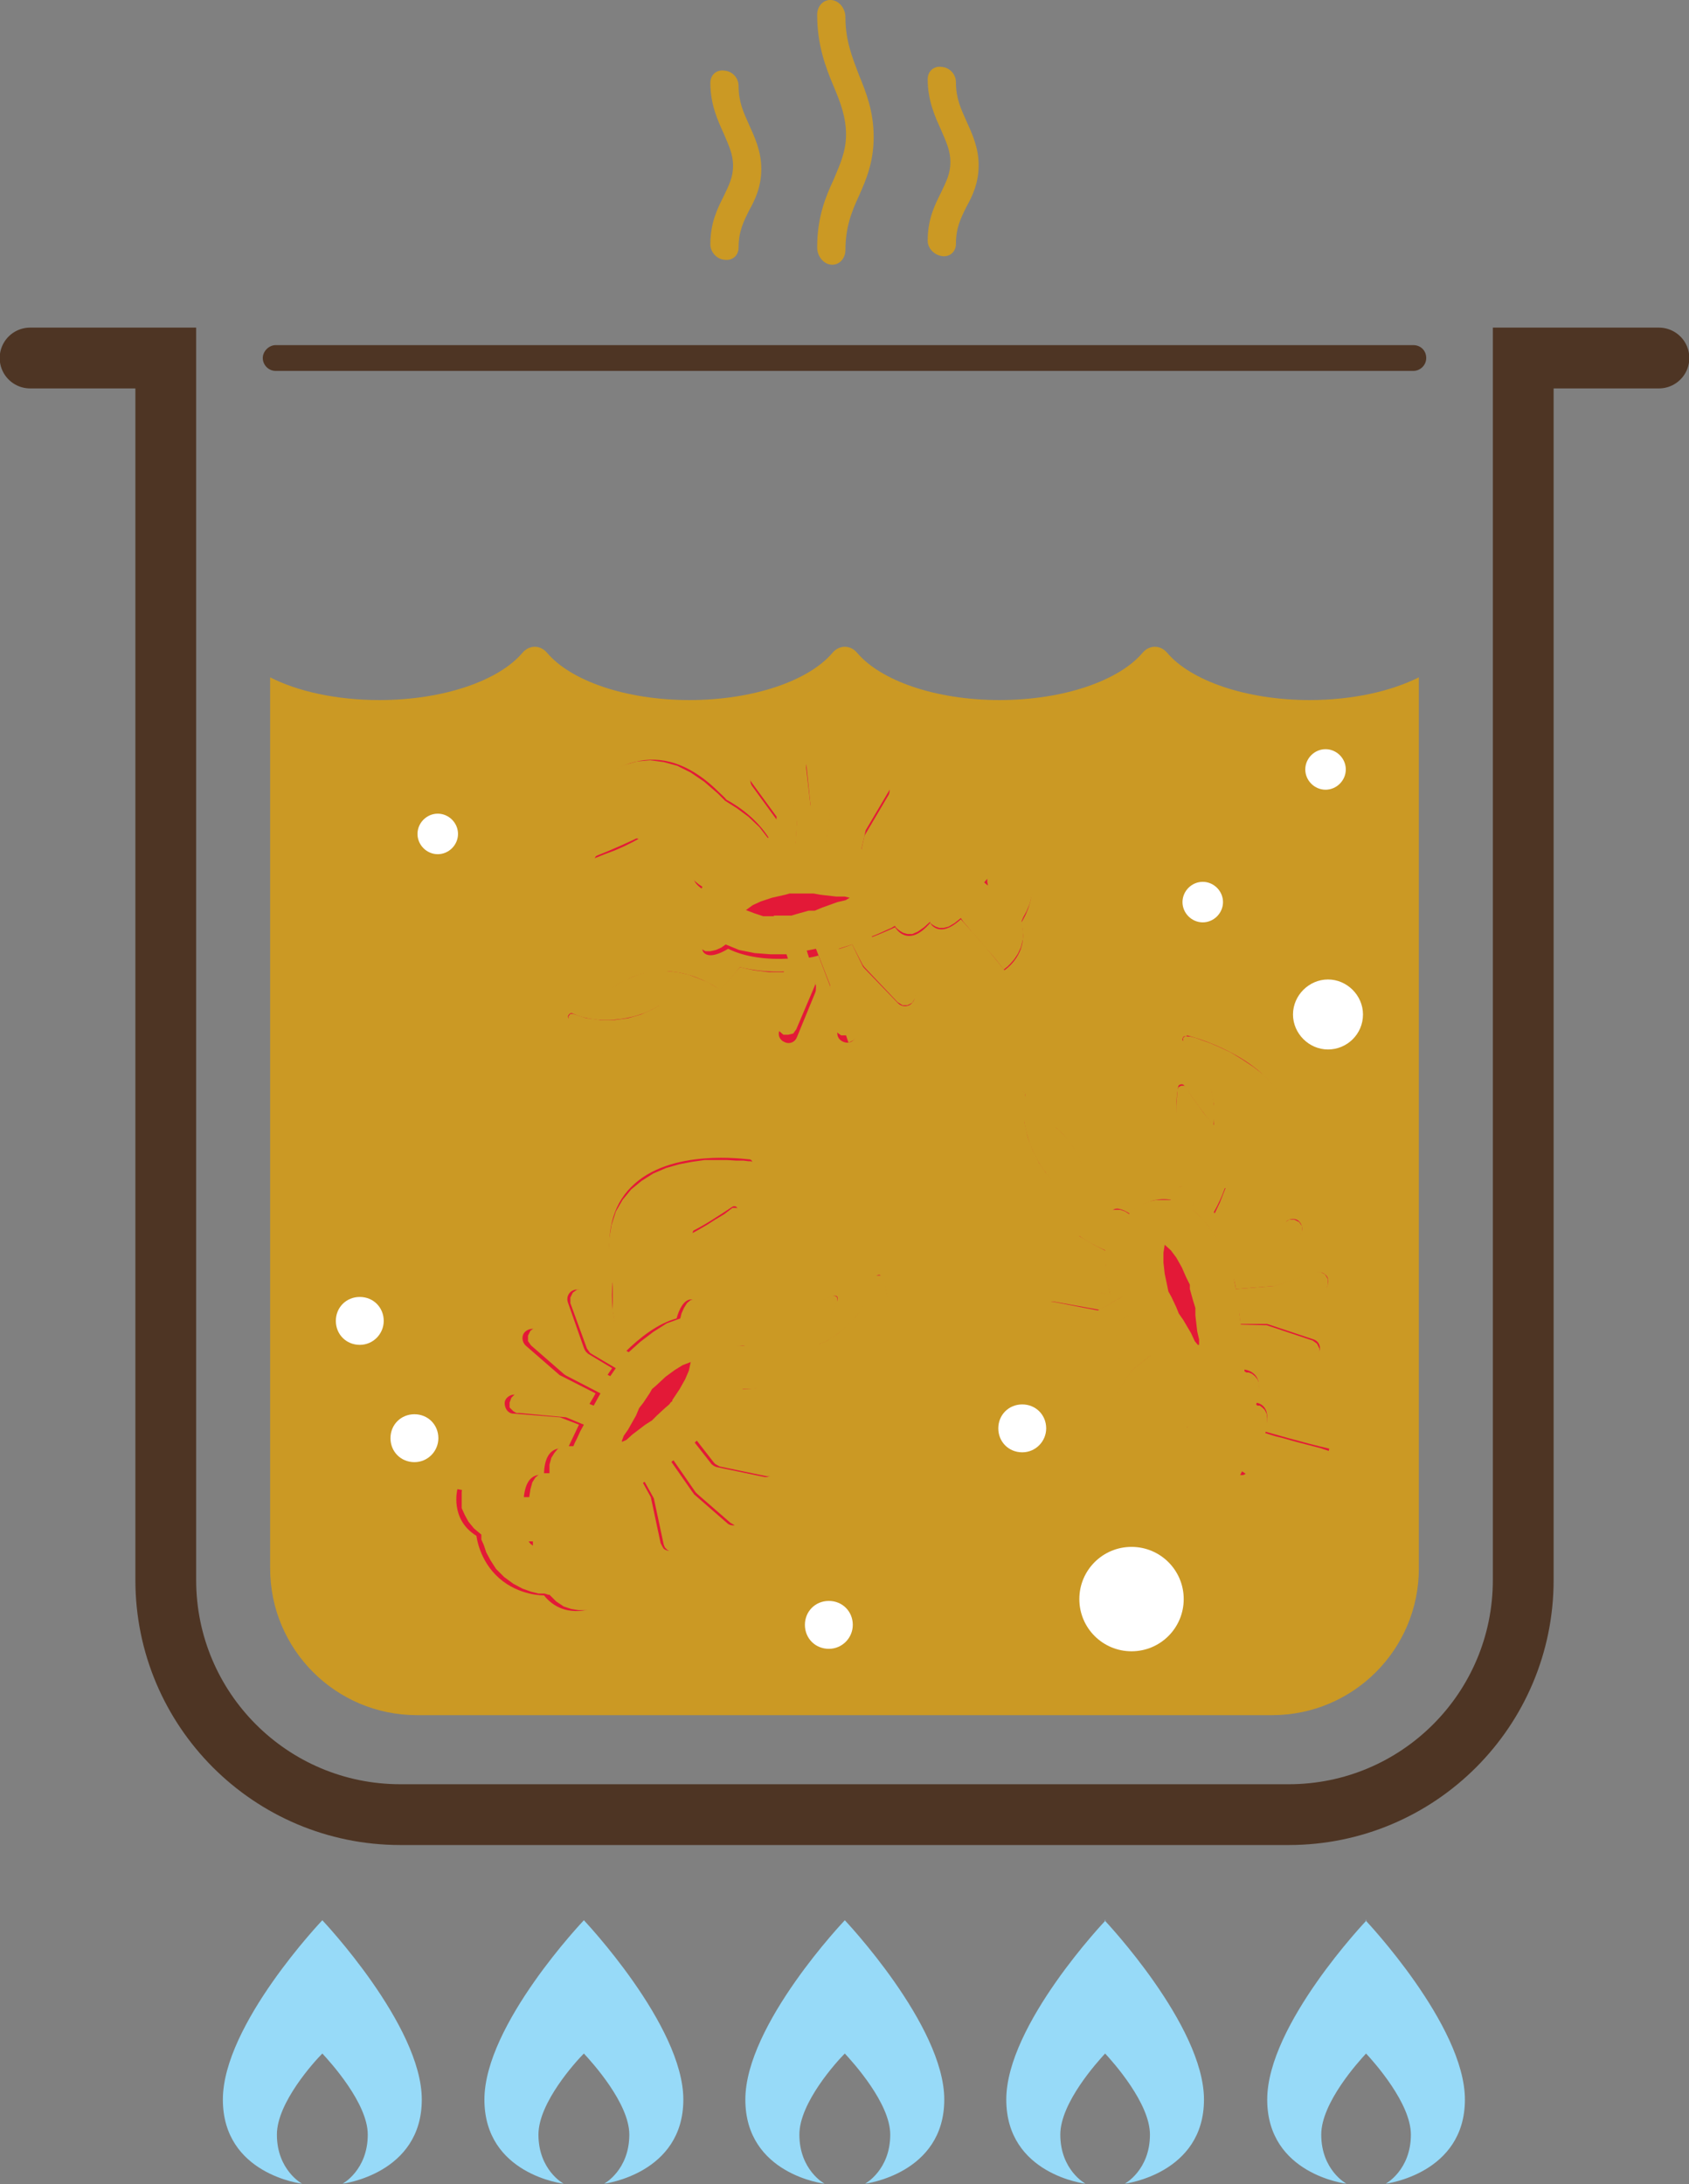 <?xml version="1.0" encoding="UTF-8"?> <svg xmlns="http://www.w3.org/2000/svg" xmlns:xlink="http://www.w3.org/1999/xlink" viewBox="0 0 27.51 35.57"><rect x="0" y="0" width="27.51" height="35.57" fill="#808080" stroke="none"/><defs><style> .cls-1, .cls-2 { fill: none; } .cls-3 { clip-path: url(#clippath); } .cls-4 { fill: #fff; } .cls-5 { fill: #97daf8; } .cls-6 { fill: #e31937; } .cls-7, .cls-8 { fill: #cb9924; } .cls-9 { fill: #4e3524; } .cls-2 { stroke: #4e3524; stroke-linecap: round; stroke-miterlimit: 10; stroke-width: .99px; } .cls-10 { mix-blend-mode: darken; } .cls-8 { fill-rule: evenodd; } .cls-11 { isolation: isolate; } </style><clipPath id="clippath"><rect class="cls-1" x="7.45" y="12.29" width="14.22" height="13.93"></rect></clipPath></defs><g class="cls-11"><g id="Layer_2" data-name="Layer 2"><g id="Layer_1-2" data-name="Layer 1"><g><g><path class="cls-2" d="m27.02,5.83h-2.21v19.9c0,2.11-1.71,3.82-3.82,3.82H6.52c-2.11,0-3.82-1.71-3.82-3.82V5.83H.49"></path><path class="cls-9" d="m23.02,6.04H4.49c-.12,0-.21-.1-.21-.21s.1-.21.21-.21h18.53c.12,0,.21.09.21.21s-.1.21-.21.21"></path><path class="cls-7" d="m23.11,11.03c-.46.23-1.09.37-1.78.37-1.04,0-1.94-.32-2.32-.77-.11-.13-.29-.13-.4,0-.38.45-1.28.77-2.33.77s-1.94-.32-2.32-.77c-.11-.13-.29-.13-.4,0-.38.45-1.28.77-2.33.77s-1.94-.32-2.32-.77c-.11-.13-.29-.13-.4,0-.38.45-1.28.77-2.33.77-.7,0-1.33-.14-1.78-.37v14.51c0,1.32,1.07,2.39,2.39,2.39h13.93c1.32,0,2.39-1.07,2.39-2.39v-14.51Z"></path><path class="cls-7" d="m15.57,3.97c0,.13-.1.22-.23.2s-.23-.13-.23-.25c0-.36.12-.59.22-.79.08-.17.15-.3.15-.49s-.07-.33-.15-.52c-.1-.22-.22-.48-.22-.83,0-.13.1-.22.23-.2.13.01.23.12.23.25,0,.26.08.43.17.63.09.2.2.43.2.72s-.1.5-.2.68c-.09.18-.17.34-.17.6"></path><path class="cls-7" d="m12.03,4.03c0,.13-.1.22-.23.2-.13-.01-.23-.13-.23-.25,0-.36.12-.59.22-.79.08-.17.15-.3.15-.49s-.07-.33-.15-.52c-.1-.22-.22-.48-.22-.83,0-.13.1-.22.23-.2.13.01.23.12.23.25,0,.26.08.43.17.63.09.2.2.43.2.72s-.1.5-.2.68c-.09.18-.17.34-.17.6"></path><path class="cls-7" d="m13.77,4.07c0,.14-.1.25-.23.24-.13-.01-.23-.14-.23-.28,0-.5.14-.83.27-1.11.1-.24.2-.45.2-.73s-.09-.52-.2-.78c-.13-.31-.27-.67-.27-1.17,0-.14.1-.25.23-.24.13.01.23.14.23.28,0,.38.11.65.22.94.12.29.24.6.24,1.01s-.12.69-.24.96c-.12.26-.22.51-.22.89"></path><path class="cls-5" d="m5.25,31.27s-1.62,1.7-1.62,2.92,1.29,1.37,1.29,1.37c0,0-.41-.22-.41-.8,0-.52.61-1.19.74-1.32.13.14.74.81.74,1.32,0,.58-.41.8-.41.8,0,0,1.29-.16,1.29-1.37s-1.62-2.92-1.62-2.92"></path><path class="cls-5" d="m18.01,31.27s-1.62,1.7-1.62,2.92,1.29,1.37,1.29,1.37c0,0-.41-.22-.41-.8,0-.52.61-1.19.73-1.32.13.14.73.81.73,1.32,0,.58-.41.8-.41.8,0,0,1.29-.16,1.29-1.37s-1.62-2.92-1.62-2.92"></path><path class="cls-5" d="m9.51,31.27s-1.62,1.7-1.62,2.92,1.29,1.37,1.29,1.37c0,0-.41-.22-.41-.8,0-.52.61-1.19.74-1.32.13.14.74.81.74,1.32,0,.58-.41.8-.41.8,0,0,1.29-.16,1.29-1.37s-1.62-2.92-1.62-2.92"></path><path class="cls-5" d="m13.76,31.27s-1.62,1.7-1.62,2.92,1.29,1.37,1.29,1.37c0,0-.41-.22-.41-.8,0-.52.61-1.19.74-1.32.13.14.74.81.74,1.32,0,.58-.41.8-.41.8,0,0,1.29-.16,1.29-1.37s-1.62-2.92-1.62-2.92"></path><path class="cls-5" d="m22.26,31.27s-1.62,1.7-1.62,2.92,1.29,1.37,1.29,1.37c0,0-.41-.22-.41-.8,0-.52.61-1.19.73-1.32.13.14.73.81.73,1.32,0,.58-.41.8-.41.8,0,0,1.29-.16,1.29-1.37s-1.62-2.92-1.62-2.92"></path><path class="cls-4" d="m19.28,26.04c0,.47-.38.85-.85.85s-.85-.38-.85-.85.38-.85.85-.85.85.38.85.85"></path><path class="cls-4" d="m22.2,16.52c0,.32-.26.57-.57.57s-.57-.26-.57-.57.26-.57.57-.57.57.26.57.57"></path><path class="cls-4" d="m17.04,23.26c0,.21-.17.39-.39.39s-.39-.17-.39-.39.17-.39.39-.39.39.17.39.39"></path><path class="cls-4" d="m7.14,23.42c0,.21-.17.39-.39.39s-.39-.17-.39-.39.17-.39.39-.39.39.17.39.39"></path><path class="cls-4" d="m6.25,21.51c0,.21-.17.39-.39.39s-.39-.17-.39-.39.17-.39.39-.39.39.17.39.39"></path><path class="cls-4" d="m13.89,26.46c0,.21-.17.39-.39.39s-.39-.17-.39-.39.17-.39.39-.39.39.17.39.39"></path><path class="cls-4" d="m7.46,13.58c0,.18-.15.33-.33.33s-.33-.15-.33-.33.15-.33.33-.33.33.15.33.33"></path><path class="cls-4" d="m21.92,12.53c0,.18-.15.33-.33.33s-.33-.15-.33-.33.15-.33.33-.33.33.15.33.33"></path><path class="cls-4" d="m19.92,14.69c0,.18-.15.33-.33.33s-.33-.15-.33-.33.15-.33.33-.33.33.15.33.33"></path><path class="cls-6" d="m12.52,23.72l-.71-.15-.29-.37s0,0,0-.01c.2-.27.39-.59.43-.9.14-.06.3-.16.28-.28-.02-.11-.17-.11-.31-.08-.04-.11-.1-.22-.21-.31-.1-.09-.22-.14-.33-.17,0-.14-.01-.28-.12-.29-.12,0-.2.16-.24.31-.3.08-.6.31-.84.55,0,0,0,0,0,0l-.4-.23-.24-.69c-.03-.08-.12-.12-.2-.09-.08.03-.12.12-.09.2l.26.74s.02.05.04.07c0,0,.02.01.02.02l.4.24s-.07.1-.1.15l-.58-.29-.52-.46c-.06-.06-.16-.05-.22.01-.06.06-.05.16.01.22l.54.47s.02.02.03.02l.57.29c-.04.08-.09.15-.13.23l-.36-.14s-.03-.01-.04-.01l-.79-.06c-.08,0-.16.06-.16.14,0,.05.02.1.05.13.02.02.05.04.09.04l.76.06.31.12c-.11.23-.19.4-.19.4,0,0-.38-.14-.38.43,0,0-.29-.11-.33.37,0,0-.67-.07-1.08-.15,0,0-.13.49.31.76,0,0,.04.4.37.69.33.29.73.28.73.28.32.4.79.21.79.21-.13-.39-.29-1.05-.29-1.05.48-.1.33-.38.33-.38.56-.07.38-.43.38-.43,0,0,.16-.09.37-.24l.16.29.16.75s.03.06.05.09c.04.03.08.04.13.03.08-.02.14-.1.12-.18l-.16-.77s0-.03-.01-.04l-.19-.34c.07-.05.14-.1.21-.15l.37.53s.02.02.02.03l.54.47c.06.06.16.05.22-.01s.05-.16-.01-.22l-.52-.46-.37-.53s.09-.08.13-.12l.29.37s.01.02.02.02c.02.02.04.03.07.04l.77.16c.08.02.16-.04.18-.12.02-.08-.04-.16-.12-.18Z"></path><path class="cls-6" d="m14.37,20.8s-.03-.04-.05-.04c-.02,0-.05.01-.05.03-.09.51-.59.99-.95,1.11.06-.18.21-.5.32-.72.01-.02,0-.04,0-.06-.01-.02-.04-.02-.06-.02-.89.32-.99,1.13-.99,1.47-.18.04-.35.05-.49.05-.07.2-.19.41-.35.63.33.09.66.06.95,0,.06,0,.11,0,.18,0,.59.02,1.03-.14,1.3-.49.55-.71.21-1.92.2-1.97Z"></path><path class="cls-6" d="m9.98,20.86c-.03.29-.01.62.12.94.2-.19.39-.33.58-.43-.01-.14-.02-.3,0-.49.34-.04,1.13-.25,1.33-1.17,0-.02,0-.05-.02-.06-.02-.01-.04-.01-.06,0-.21.14-.5.33-.68.41.07-.37.48-.93.98-1.08.02,0,.03-.03.02-.06,0-.02-.02-.04-.04-.04-.05,0-1.3-.19-1.93.45-.31.31-.42.77-.32,1.35.01.06.02.12.03.17Z"></path><path class="cls-6" d="m12.72,16.72l.28-.67-.14-.44s0,0-.01,0c-.34.02-.71-.02-.99-.16-.13.08-.3.15-.39.07-.08-.08,0-.2.11-.3-.07-.09-.12-.21-.14-.34-.02-.14,0-.26.05-.37-.12-.07-.23-.17-.17-.26.06-.1.25-.07.39-.02.24-.2.6-.32.93-.38,0,0,0,0,.01,0l.03-.46-.43-.59c-.05-.07-.03-.17.03-.21.07-.05.16-.04.21.03l.46.64s.03.05.03.07c0,0,0,.02,0,.03l-.03.47c.06,0,.12,0,.18,0l.08-.64-.08-.69c0-.09.05-.16.14-.17.08,0,.16.05.17.14l.08.71s0,.03,0,.04l-.08.64c.09,0,.17.02.26.03l.09-.38s0-.03.02-.04l.4-.68c.04-.07.14-.1.21-.05.04.03.07.07.07.11,0,.03,0,.07-.02.1l-.39.66-.07.32c.25.04.43.07.43.07,0,0,.1-.4.57-.07,0,0,.07-.3.5-.06,0,0,.32-.59.49-.97,0,0,.48.17.45.68,0,0,.3.25.36.69.05.44-.18.76-.18.76.15.5-.27.77-.27.77-.25-.33-.71-.83-.71-.83-.36.33-.5.06-.5.06-.37.43-.57.07-.57.07,0,0-.17.08-.4.17l.15.3.53.55s.04.06.04.09c0,.05-.01.09-.05.13-.06.06-.16.06-.22,0l-.55-.57s-.02-.02-.03-.04l-.17-.35c-.08.03-.16.06-.24.08l.23.6s0,.02,0,.04l.08.71c0,.09-.05.16-.14.17-.08,0-.16-.05-.17-.13l-.08-.69-.23-.6c-.06.02-.12.03-.18.04l.14.45s0,.02,0,.03c0,.03,0,.05-.01.08l-.3.73c-.03.08-.12.12-.2.08-.08-.03-.12-.12-.08-.2Z"></path><path class="cls-6" d="m9.26,16.59s-.02-.04,0-.06c.01-.02.04-.04.06-.03.47.22,1.15.08,1.45-.15-.19-.05-.53-.11-.78-.15-.02,0-.04-.02-.05-.04,0-.02,0-.04.02-.06.77-.55,1.49-.17,1.77.02.13-.13.24-.26.32-.37.21.05.45.08.72.07-.12.32-.33.58-.54.78-.03.05-.06.09-.09.15-.32.5-.7.77-1.14.79-.9.05-1.7-.92-1.74-.96Z"></path><path class="cls-6" d="m11.81,13.01c.26.14.52.34.71.63-.27.06-.49.14-.68.24-.1-.09-.24-.19-.4-.28-.23.25-.85.79-1.72.43-.02,0-.04-.03-.03-.05,0-.02.01-.04.04-.05.23-.09.55-.23.72-.32-.34-.15-1.04-.13-1.44.19-.02.01-.05,0-.06-.01-.02-.02-.02-.04,0-.06.02-.05.58-1.18,1.47-1.34.43-.08.87.09,1.29.51.05.05.09.08.12.12Z"></path><path class="cls-6" d="m20.94,19.93l-.49.54-.46.07s0,0,0-.01c-.13-.31-.32-.63-.57-.83.01-.15,0-.34-.11-.38-.1-.04-.18.09-.22.22-.11-.02-.24-.02-.37.03-.13.04-.23.12-.31.2-.12-.08-.25-.13-.31-.04-.07.1.04.25.15.36-.08.3-.03.68.06,1,0,0,0,0,0,.01l-.4.23-.72-.13c-.08-.02-.16.04-.18.12-.02.08.04.16.12.18l.77.14s.05,0,.08,0c0,0,.02,0,.03-.01l.41-.23c.02.05.05.11.08.16l-.54.35-.66.22c-.08.03-.12.11-.1.2.03.08.12.12.2.1l.67-.23s.02,0,.03-.02l.54-.35c.04.08.09.15.13.22l-.3.24s-.02.02-.03.03l-.44.65c-.05.07-.03.17.04.21.04.03.09.03.14.02.03-.01.06-.03.08-.06l.43-.64.26-.21c.14.21.25.36.25.36,0,0-.31.27.18.54,0,0-.24.19.16.47,0,0-.4.55-.66.87,0,0,.36.36.81.11,0,0,.36.16.78.02.42-.14.6-.49.6-.49.51-.08.58-.58.58-.58-.4-.09-1.05-.28-1.05-.28.15-.47-.16-.47-.16-.47.22-.52-.19-.54-.19-.54,0,0,0-.18-.02-.44h.33s.73.24.73.24c.03.01.07.01.1,0,.04-.02.08-.05.1-.1.03-.08-.02-.17-.1-.19l-.75-.25s-.03,0-.05,0h-.39c0-.09-.02-.18-.03-.26l.64-.05s.02,0,.04,0l.68-.23c.08-.03.12-.11.1-.2-.03-.08-.11-.12-.2-.1l-.66.22-.64.05c-.01-.06-.02-.12-.04-.18l.46-.07s.02,0,.03,0c.02,0,.05-.02.07-.04l.52-.59c.06-.06.05-.16-.01-.22-.06-.06-.16-.05-.22.01Z"></path><path class="cls-6" d="m19.33,16.87s-.05,0-.06.02c-.01.02-.02.05,0,.06.4.33.57,1.01.49,1.37-.13-.15-.33-.43-.47-.64-.01-.02-.04-.03-.06-.02-.02,0-.04.02-.04.04-.17.93.49,1.42.78,1.59-.06.18-.13.33-.2.45.14.16.26.37.38.62.24-.24.38-.55.47-.83.03-.05.06-.09.1-.15.31-.5.39-.97.22-1.37-.34-.83-1.56-1.14-1.61-1.15Z"></path><path class="cls-6" d="m17.2,20.71c.24.17.54.32.88.37-.06-.26-.09-.51-.08-.72-.13-.06-.28-.13-.43-.24.13-.32.34-1.1-.35-1.74-.02-.02-.04-.02-.06,0s-.03.03-.03.05c.02.25.04.6.02.79-.28-.24-.57-.88-.45-1.39,0-.02-.02-.04-.04-.05-.02,0-.05,0-.06.02-.03.04-.81,1.03-.57,1.9.12.42.46.74,1.01.95.06.02.11.04.17.06"></path></g><g class="cls-10"><g class="cls-3"><path class="cls-8" d="m9.35,26.23h.2s.07-.02.07-.02h.05s.03-.03.03-.03l-.05-.15-.04-.15-.04-.16-.04-.15-.03-.14-.03-.12-.02-.1v-.06s-.02-.01-.02-.01l.12-.04.1-.05.07-.05.04-.06v-.06s.02-.05.02-.05v-.04s-.01-.02-.01-.02l.13-.02.11-.04.08-.06.05-.06.03-.06v-.06s0-.06,0-.06v-.04s-.02-.03-.02-.03l.06-.03.08-.05.1-.06.11-.07.15.27.16.75.02.05.04.04.06.03h.08s.08-.03.08-.03l.05-.08v-.08s-.16-.78-.16-.78v-.05s-.2-.33-.2-.33l.19-.14.36.52.03.03.54.47.07.04h.09s.07-.05.07-.05l.04-.08v-.09s-.05-.08-.05-.08l-.52-.46-.36-.52.11-.1.28.36.02.02.07.04.77.16h.09s.07-.05.07-.05l.04-.08v-.09s-.05-.07-.05-.07l-.08-.04-.71-.15-.27-.35h0s.15-.21.15-.21l.13-.23.1-.24.05-.23.08-.04.08-.05.07-.06.04-.07v-.07s-.02-.06-.02-.06l-.06-.03h-.07s-.08-.01-.08-.01h-.07s-.04-.09-.04-.09l-.07-.11-.09-.1-.11-.08-.11-.06-.1-.03v-.15s-.03-.07-.03-.07l-.04-.05-.06-.02-.08.02-.06.05-.05.08-.04.09-.02.08-.22.08-.22.14-.21.16-.19.17h0s-.38-.23-.38-.23l-.24-.68-.05-.07-.08-.04h-.09s-.07.05-.07.05l-.04.08v.09s.27.74.27.74l.05.07.03.02.39.23-.09.13-.56-.29-.52-.46-.07-.04h-.08s-.07.05-.07.05l-.04.08v.09s.05.07.05.07l.54.47.03.02.56.29-.11.2-.35-.14h-.05s-.79-.07-.79-.07l-.09.02-.06.06-.03.08v.08s.06.06.06.06l.05.03h.05s.76.07.76.07l.29.12-.06.11-.05.11-.04.08-.02.05h0s-.03,0-.03,0h-.05s-.06,0-.06,0h-.06s-.06.05-.06.05l-.05.06-.05.08-.03.11v.14s-.03,0-.03,0h-.1s-.05.03-.05.03l-.05.04-.05.08-.03.11-.02.13h-.08s-.1-.02-.1-.02l-.12-.02-.15-.02-.16-.02-.16-.03-.16-.03-.16-.03v.03s-.01.05-.01.05v.07s0,.09,0,.09v.11s.05.11.05.11l.06.11.09.11.12.1v.08s.04.09.04.09l.04.12.07.13.09.14.13.13.15.11.15.08.14.05.12.03h.1s.06.02.06.02h.02l.11.11.12.08.12.04.12.02Zm-.67-1.06l-.04-.03-.03-.04h.07s0,.07,0,.07Zm11.52-1.15l.03-.06.06.04-.04.02h-.05Zm-.79.77l.14-.03.14-.06h.02s.06.03.06.03l.09.02.13.02h.14s.16-.01.16-.01l.18-.04.17-.07.14-.09.11-.09.09-.09.06-.08.03-.05v-.02s.16-.04.16-.04l.13-.07.1-.08.07-.09.06-.09.03-.09.02-.07v-.05s.01-.02.01-.02h0s-.15-.05-.15-.05l-.31-.08-.15-.04-.14-.04-.12-.03-.1-.03-.06-.02h-.01l.03-.13v-.11s-.01-.08-.01-.08l-.03-.06-.04-.04-.04-.03h-.04s-.02-.02-.02-.02l.05-.13v-.12s0-.09,0-.09l-.03-.07-.04-.05-.05-.04-.05-.02h-.04s-.03-.02-.03-.02v-.16s-.01-.12-.01-.12v-.13s.3,0,.3,0l.73.24h.05s.05,0,.05,0l.06-.04.04-.07v-.09s-.04-.08-.04-.08l-.07-.05-.75-.25h-.05s-.37-.01-.37-.01l-.03-.23.63-.05h.03s.68-.24.68-.24l.07-.05.04-.08v-.09s-.05-.08-.05-.08l-.08-.04h-.08s-.66.23-.66.23l-.63.05-.03-.16.45-.06h.03s.07-.05.07-.05l.52-.59.04-.07v-.09s-.05-.07-.05-.07l-.08-.04h-.08s-.08.05-.08.05l-.48.54-.44.07h0s-.11-.24-.11-.24l-.14-.22-.15-.2-.17-.16v-.09s0-.1,0-.1v-.09s-.05-.07-.05-.07l-.06-.04h-.07s-.06.03-.06.03l-.05.06-.04.07-.03.07h-.11s-.13,0-.13,0l-.13.03-.12.05-.11.07-.08.08-.06-.04-.08-.03h-.07s-.07,0-.07,0l-.05.05-.02.07v.08s.06.08.06.08l.05.07.06.07-.04.23v.26s.04.26.04.26l.06.25-.39.22-.72-.14h-.09s-.07.06-.07.06l-.04.08v.09s.06.07.06.07l.08.04.78.14h.08s.03-.02.03-.02l.39-.23.07.14-.53.34-.66.22-.07.05-.04.08v.09s.05.08.05.08l.08.04h.09s.68-.24.68-.24l.04-.02.53-.34.12.2-.29.23-.03.04-.45.65-.03.08.02.09.06.06.07.03h.08s.05-.03.05-.03l.04-.04.43-.63.24-.2.07.1.16.22h0s-.02.03-.02.03l-.02.04-.03.05v.06s-.01.06-.01.06l.02.08.05.08.08.08.11.07v.02s-.04.03-.04.03l-.02.05v.06s0,.07,0,.07l.04.07.07.09.1.08h0s-.04.06-.04.06l-.06.08-.08.11-.09.12-.1.12-.1.13-.1.12-.1.13.02.02.04.03.06.04.08.05.1.04.12.03h.12Zm-9.28-1.33l.03-.08.07-.1.13-.23.05-.12.07-.09.1-.15.04-.07.07-.06h0s.15-.14.15-.14l.15-.11.13-.08.13-.05h0l-.03.14-.06.14-.09.16-.12.18v.02s-.02.01-.02.01l-.03.04-.07.06-.13.12-.08.08-.11.07-.21.16-.1.09-.07.03Zm-.04-1.6l.21-.19.19-.14.2-.12v-.23s0-.25,0-.25l.1-.02.14-.03.15-.05.16-.07.16-.09.16-.12.15-.15.13-.18.11-.22.08-.26v-.04s-.03-.03-.03-.03h-.03s-.04,0-.04,0l-.13.1-.15.09-.14.09-.14.08-.09.05.04-.14.08-.18.12-.18.15-.17.17-.16.2-.12.21-.09.03-.03v-.05s-.01-.03-.01-.03l-.04-.02h-.04s-.08-.01-.08-.01h-.12s-.15-.01-.15-.01h-.36s-.21.03-.21.03l-.21.04-.21.06-.21.09-.19.12-.17.14-.14.17-.11.19-.07.22-.04.24v.26l.03.28v.09s.03.08.03.08v.22s0,.24,0,.24l.04.24.08.26Zm2.15,1.49l.24-.02.22-.04h.09s.09,0,.09,0h.28s.26-.04.26-.04l.23-.07.21-.1.18-.13.15-.16.12-.19.09-.21.06-.21.04-.22v-.21s.01-.21.01-.21v-.19s-.04-.17-.04-.17l-.03-.14-.02-.12-.02-.08v-.04s-.04-.03-.04-.03h-.04s-.04,0-.04,0l-.03.03-.06.22-.1.2-.13.19-.16.17-.16.14-.17.11-.13.06.03-.09.06-.14.07-.16.07-.16.07-.14v-.04s-.01-.04-.01-.04l-.04-.02h-.04l-.25.11-.2.14-.17.15-.13.17-.1.17-.07.17-.05.16-.03.16v.14s-.02.1-.02.1l-.25.04-.24.02-.09.21-.11.21-.16.23.28.05h.24Zm7.92-2.93l.18-.21.13-.21.1-.22.08-.21.04-.07.05-.08.14-.25.1-.24.06-.23.02-.23-.02-.22-.06-.21-.11-.2-.13-.18-.16-.16-.17-.13-.18-.12-.18-.11-.17-.08-.16-.07-.14-.05-.11-.04-.08-.02h-.04s-.04-.01-.04-.01l-.04.03v.04s0,.04,0,.04l.16.17.13.19.1.21.07.22.04.21v.2s0,.14,0,.14l-.06-.07-.1-.12-.1-.14-.1-.14-.09-.14-.03-.03h-.05s-.04.02-.04.02l-.02.04-.02.27v.24s.07.22.07.22l.08.2.1.17.11.15.12.12.12.1.11.08.09.06-.09.23-.1.21.14.18.12.2.13.25Zm-.65,1.48l-.05-.06h0s-.06-.13-.06-.13l-.13-.22-.07-.1-.04-.1-.08-.17-.05-.09-.02-.1-.04-.19-.02-.18v-.16s.02-.13.02-.13h0l.1.09.09.12.09.16.07.16.06.12v.07s.05.18.05.18l.04.13v.12s.03.26.03.26l.03.13v.09Zm-1.42-.78l-.05-.28-.03-.24v-.23s-.21-.11-.21-.11l-.22-.13.04-.1.04-.13.04-.15.02-.18v-.18l-.02-.2-.06-.2-.09-.21-.14-.21-.18-.19-.04-.02h-.04s-.03.03-.03.03v.04s0,.16,0,.16v.17s.01.17.01.17v.26s-.1-.1-.1-.1l-.11-.16-.1-.2-.08-.21-.05-.23v-.23s.01-.22.01-.22v-.04s-.05-.03-.05-.03h-.04l-.04.02-.02.03-.05.07-.07.09-.08.13-.09.15-.09.17-.08.2-.07.2-.05.21-.02.22v.22s.04.22.04.22l.08.2.12.19.15.17.19.15.22.14.26.11.09.03.08.03.19.12.21.11.23.08.27.06Zm-7.1-3.54l.22-.03.21-.07.2-.12.19-.15.18-.19.16-.23.05-.08.05-.07.16-.16.15-.19.13-.21.11-.25h-.28s-.24-.03-.24-.03l-.23-.05-.15.18-.17.18-.09-.05-.12-.07-.15-.06-.16-.06-.18-.04-.2-.02h-.21s-.22.06-.22.06l-.23.09-.23.14-.02.03v.04l.02.04.04.02.16.02.17.03.17.03.16.03.1.03-.12.07-.18.08-.21.06-.22.03h-.23l-.23-.03-.22-.07h-.04s-.03.04-.03.04v.04s0,.04,0,.04l.02.03.05.06.08.09.11.1.13.11.15.12.17.12.18.11.2.09.21.07.22.05h.22Zm2.83-.6l.08-.04.06-.06v-.09s-.07-.71-.07-.71v-.04s-.23-.59-.23-.59l.22-.07.17.33.03.04.54.57.08.05h.08l.08-.04.04-.07v-.08s0-.05,0-.05l-.03-.05-.53-.55-.14-.28.12-.05.11-.05.09-.04.05-.03h.01s.01.02.01.02l.03.03.04.03.05.03.07.02h.08s.09-.04.09-.04l.1-.07.1-.09v.02s.04.03.04.03l.05.03.06.02h.07s.08-.02.08-.02l.1-.06.1-.08h0s.04.06.04.06l.07.08.08.1.1.11.1.12.11.12.1.12.1.13.02-.02.04-.03.05-.05.06-.07.06-.09.05-.11.03-.12v-.14s-.02-.16-.02-.16h0s.03-.07.03-.07l.05-.09.05-.12.04-.14.02-.17v-.18s-.04-.18-.04-.18l-.06-.16-.08-.13-.07-.1-.06-.08-.05-.05h-.01s0-.17,0-.17l-.04-.14-.06-.12-.07-.1-.08-.07-.08-.05-.06-.04-.05-.02h-.03s-.07.13-.07.13l-.07.14-.07.15-.08.14-.07.13-.06.11-.05.09-.03.06h0s-.12-.05-.12-.05l-.1-.03h-.09s-.07.01-.07.01l-.05.03-.03.04-.02.04v.02s-.12-.07-.12-.07l-.11-.04h-.1s-.07,0-.07,0l-.06.03-.05.04-.03.04-.02.04v.03h-.08s-.09-.03-.09-.03l-.12-.02-.13-.02.07-.31.39-.66.02-.05v-.05l-.03-.07-.06-.06-.09-.02-.08.02-.06.06-.4.68v.05s-.1.36-.1.36l-.23-.03.08-.62v-.04l-.09-.71-.03-.08-.07-.06h-.08s-.08.02-.08.02l-.06.06v.09s.07.69.07.69l-.08.63h-.16s.03-.46.03-.46v-.03l-.03-.08-.46-.64-.07-.05h-.08s-.08.02-.08.02l-.06.06v.08s.01.08.01.08l.43.59-.04.45-.25.06-.25.08-.23.11-.2.14-.08-.03-.1-.02h-.09l-.08.02-.06.06v.06s0,.06,0,.06l.05.06.06.05.06.04-.04.1-.02.12v.13s.03.13.03.13l.05.12.06.1-.05.05-.05.07-.03.07v.06s.03.06.03.06l.07.04h.08s.09-.02.09-.02l.09-.04.07-.05.22.09.25.05.26.02h.26s.14.42.14.42l-.28.67v.09s.02.07.02.07l.07.06h.08s.08-.02.08-.02l.05-.07.31-.73v-.08s0-.03,0-.03l-.14-.44.15-.03.23.59.08.69.03.08.07.05h.08Zm-1.21-2.06h-.18s-.15-.05-.15-.05l-.13-.05h0s.11-.08.11-.08l.13-.06.18-.06.22-.05.07-.02h0s.08,0,.08,0h.18s.13,0,.13,0l.11.02.26.03h.14l.08.02-.07.04-.13.03-.25.09-.12.05h-.1s-.18.05-.18.05l-.1.03h-.29Zm3.48-.5l-.06-.05.05-.06v.05s.01.05.01.05Zm-5.88-.23h.22s.21-.04.21-.04l.19-.06.17-.08.14-.09.13-.1.1-.09.07-.08.21.14.18.15.21-.1.23-.08.27-.07-.17-.22-.18-.17-.19-.14-.19-.12-.12-.12-.22-.19-.22-.15-.22-.11-.22-.06-.22-.03-.22.02-.21.06-.21.09-.18.12-.17.14-.15.15-.13.15-.12.16-.1.14-.08.13-.06.1-.04.07v.04s-.02.04-.02.04l.02.04.04.02h.04s.19-.12.19-.12l.21-.08.23-.05.23-.02h.22s.19.04.19.04l.13.04-.09.05-.14.07-.16.07-.16.06-.15.06-.03.02v.04s0,.04,0,.04l.03.03.26.08.24.03Z"></path></g></g></g></g></g></g></svg> 